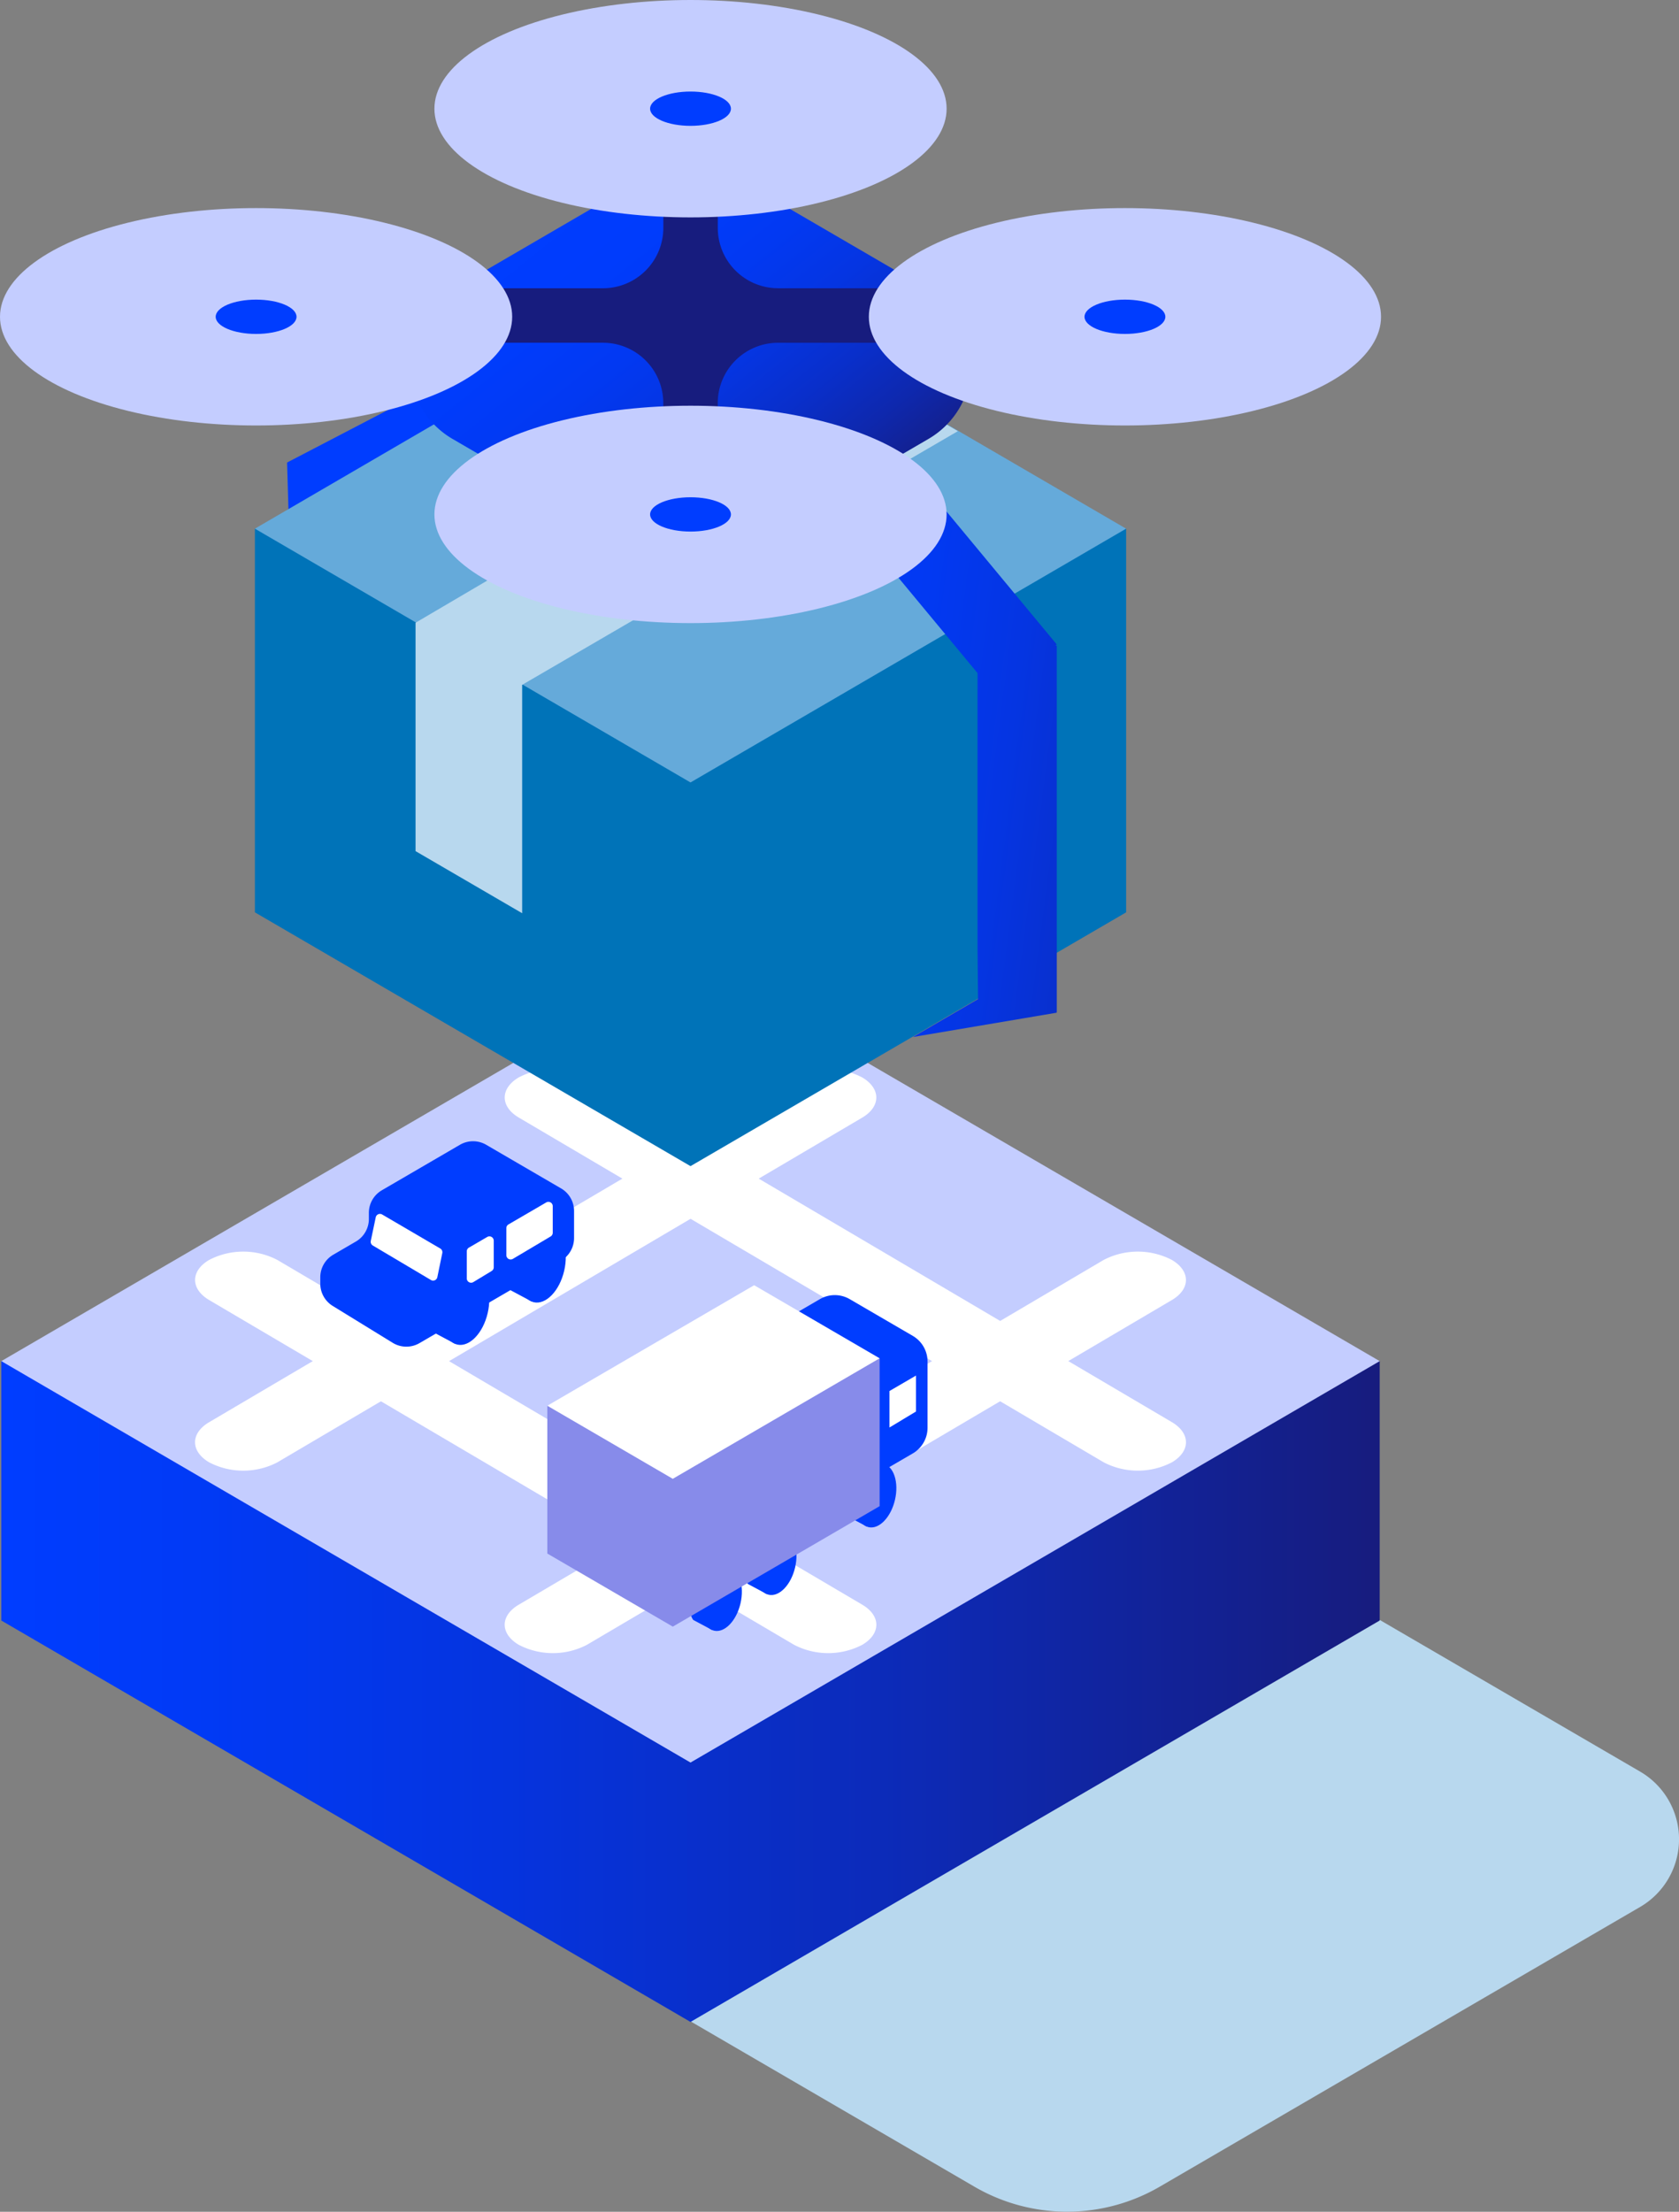 <svg xmlns="http://www.w3.org/2000/svg" xmlns:xlink="http://www.w3.org/1999/xlink" width="121.131" height="159.488"><rect width="100%" height="100%" fill="#808080" stroke="none"/><defs><linearGradient id="b" y1=".5" x2="1" y2=".5" gradientUnits="objectBoundingBox"><stop offset="0" stop-color="#003dff"/><stop offset=".139" stop-color="#013af6"/><stop offset=".36" stop-color="#0534df"/><stop offset=".635" stop-color="#0c2bba"/><stop offset=".951" stop-color="#151e86"/><stop offset="1" stop-color="#171c7e"/></linearGradient><linearGradient id="a" x1="-.338" y1=".292" x2="1.741" y2=".912" gradientUnits="objectBoundingBox"><stop offset="0" stop-color="#003dff"/><stop offset=".23" stop-color="#003cfc"/><stop offset=".402" stop-color="#0239f2"/><stop offset=".556" stop-color="#0535e2"/><stop offset=".698" stop-color="#092fcb"/><stop offset=".833" stop-color="#0e28ae"/><stop offset=".961" stop-color="#141f8a"/><stop offset="1" stop-color="#171c7e"/></linearGradient><linearGradient id="c" x1=".122" y1=".165" x2=".878" y2=".835" xlink:href="#a"/></defs><g data-name="グループ 250"><path data-name="パス 179" d="M20.711 33.353l21.322-11.1 4.4 3.652-20 9.511v22.976l-.037 3.857 4.689 2.73-10.374-1.751.011-.064h-.011v-26.4h.1z" fill="#003dff"/><path data-name="パス 180" d="M118.325 137.509l-34.653 20.169a13.294 13.294 0 01-13.377 0l-43.034-25.052 49.722-28.946 41.342 24.068a5.645 5.645 0 010 9.761z" fill="#b8d8ee"/><path data-name="パス 181" d="M595.259 761.7l-17.594-10.242-17.593 10.242h-32.129v18.7l49.722 28.946 49.722-28.946v-18.7z" transform="translate(-527.849 -663.546)" fill="url(#b)"/><path data-name="パス 182" d="M99.538 98.15l-49.722 28.946L.094 98.15l49.722-28.946z" fill="#c4cdff"/><g data-name="グループ 236" fill="#fff"><path data-name="パス 183" d="M62.206 118.607a5.337 5.337 0 01-4.914 0l-42.2-24.861c-1.357-.8-1.357-2.1 0-2.895a5.337 5.337 0 014.914 0l42.2 24.861c1.357.8 1.357 2.096 0 2.895z"/><path data-name="パス 184" d="M84.544 105.448a5.334 5.334 0 01-4.914 0l-42.2-24.86c-1.357-.8-1.357-2.1 0-2.9a5.337 5.337 0 014.914 0l42.2 24.861c1.357.804 1.357 2.1 0 2.899z"/><path data-name="パス 185" d="M15.089 105.448c-1.357-.8-1.357-2.1 0-2.895l42.2-24.861a5.337 5.337 0 014.914 0c1.357.8 1.357 2.1 0 2.9l-42.2 24.86a5.334 5.334 0 01-4.914-.004z"/><path data-name="パス 186" d="M37.428 118.607c-1.357-.8-1.357-2.1 0-2.895l42.2-24.861a5.337 5.337 0 014.914 0c1.357.8 1.357 2.1 0 2.895l-42.2 24.861a5.336 5.336 0 01-4.914 0z"/></g><g data-name="グループ 241"><g data-name="グループ 237" transform="translate(60.977 105.227)" fill="#003dff"><ellipse data-name="楕円形 13" cx="2.348" cy="1.412" rx="2.348" ry="1.412" transform="rotate(-76.86 3.035 2.094)"/><path data-name="パス 187" d="M1.559 4.855L.184 4.119c-.218-.313-.182-.46-.182-1.014A3.019 3.019 0 011.476.328"/></g><g data-name="グループ 238" transform="translate(53.772 110.1)" fill="#003dff"><ellipse data-name="楕円形 14" cx="2.348" cy="1.412" rx="2.348" ry="1.412" transform="rotate(-76.86 3.035 2.094)"/><path data-name="パス 188" d="M1.559 4.855L.184 4.119c-.218-.313-.182-.46-.182-1.014A3.018 3.018 0 011.477.329"/></g><g data-name="グループ 239" transform="translate(49.833 112.692)" fill="#003dff"><ellipse data-name="楕円形 15" cx="2.348" cy="1.412" rx="2.348" ry="1.412" transform="rotate(-76.86 3.035 2.094)"/><path data-name="パス 189" d="M1.556 4.855L.181 4.12c-.218-.314-.182-.46-.182-1.014A3.02 3.02 0 011.474.329"/></g><path data-name="パス 190" d="M65.846 96.325l-4.543-2.645a2.14 2.14 0 00-2.153 0l-4.569 2.66 3.4 1.979-1.7.262-4.062-3.62v7.241l9.052 5.27 4.583-2.667a2.141 2.141 0 001.063-1.849v-4.78a2.142 2.142 0 00-1.071-1.851z" fill="#003dff"/><g data-name="グループ 240"><path data-name="パス 191" d="M52.824 99.582l-4.286-2.495-4.285 2.495-4.767 1.781v10.662l9.053 5.27 14.922-8.687V97.946z" fill="#878bea"/><path data-name="パス 192" d="M63.46 97.946l-14.922 8.69-9.053-5.27 14.923-8.69z" fill="#fff"/></g><path data-name="パス 193" d="M64.17 100.305l1.912-1.113v2.592l-1.912 1.152z" fill="#fff"/></g><g data-name="グループ 242"><path data-name="パス 194" d="M60.935 38.123l-11.12-6.474-11.12 6.474H18.39v27.666l31.427 18.3 31.427-18.3V38.123z" fill="#0073b8"/><path data-name="パス 195" d="M81.243 38.122l-31.427 18.3-31.427-18.3 31.427-18.3z" fill="#65aada"/><path data-name="パス 196" d="M37.671 49.384v16.468l-7.692-4.478V44.905l31.279-18.381 7.846 4.567z" fill="#b8d8ee"/></g><path data-name="パス 197" d="M657.235 650.214l-16.856-20.321-4.4 3.652 15.539 18.733v19.655l.037 3.857-4.689 2.73 10.371-1.753-.011-.064h.011V650.3h-.1z" transform="translate(-580.996 -603.743)" fill="url(#a)"/><path data-name="パス 198" d="M623.36 621.564l-14.037 8.172a6.227 6.227 0 01-6.266 0l-14.037-8.172a6.227 6.227 0 010-10.762l14.037-8.172a6.227 6.227 0 016.266 0l14.037 8.17a6.227 6.227 0 010 10.764z" transform="translate(-556.374 -589.915)" fill="url(#c)"/><path data-name="パス 199" d="M65.521 20.785h-9.383a4.355 4.355 0 01-4.354-4.354v-3.242a2.038 2.038 0 00-1.858-2.072 1.964 1.964 0 00-2.07 1.961v3.354a4.354 4.354 0 01-4.354 4.354H32.443a2.041 2.041 0 00-2.045 1.613 1.966 1.966 0 001.934 2.316h11.167a4.354 4.354 0 014.354 4.354v3.242a2.039 2.039 0 001.859 2.072 1.964 1.964 0 002.069-1.961v-3.354a4.355 4.355 0 014.357-4.351h9.5a1.964 1.964 0 001.962-2.07 2.039 2.039 0 00-2.079-1.862z" fill="#171c7e"/><g data-name="グループ 243" transform="translate(31.341)"><ellipse data-name="楕円形 16" cx="18.476" cy="7.838" rx="18.476" ry="7.838" fill="#c4cdff"/><ellipse data-name="楕円形 17" cx="2.916" cy="1.237" rx="2.916" ry="1.237" transform="translate(15.56 6.601)" fill="#003dff"/></g><g data-name="グループ 244" transform="translate(31.341 29.256)"><ellipse data-name="楕円形 18" cx="18.476" cy="7.838" rx="18.476" ry="7.838" fill="#c4cdff"/><ellipse data-name="楕円形 19" cx="2.916" cy="1.237" rx="2.916" ry="1.237" transform="translate(15.56 6.601)" fill="#003dff"/></g><g data-name="グループ 245" transform="translate(0 15.005)"><ellipse data-name="楕円形 20" cx="18.476" cy="7.838" rx="18.476" ry="7.838" fill="#c4cdff"/><ellipse data-name="楕円形 21" cx="2.916" cy="1.237" rx="2.916" ry="1.237" transform="translate(15.56 6.601)" fill="#003dff"/></g><g data-name="グループ 246" transform="translate(62.682 15.005)"><ellipse data-name="楕円形 22" cx="18.476" cy="7.838" rx="18.476" ry="7.838" fill="#c4cdff"/><ellipse data-name="楕円形 23" cx="2.916" cy="1.237" rx="2.916" ry="1.237" transform="translate(15.56 6.601)" fill="#003dff"/></g><g data-name="グループ 249"><g data-name="グループ 247" transform="translate(31.051 91.321)" fill="#003dff"><ellipse data-name="楕円形 24" cx="2.704" cy="1.625" rx="2.704" ry="1.625" transform="rotate(-76.86 3.494 2.411)"/><path data-name="パス 200" d="M1.795 5.59L.212 4.743c-.251-.361-.21-.529-.21-1.167 0-1.429.76-2.86 1.7-3.2"/></g><g data-name="グループ 248" transform="translate(36.571 88.267)" fill="#003dff"><ellipse data-name="楕円形 25" cx="2.704" cy="1.625" rx="2.704" ry="1.625" transform="rotate(-76.86 3.494 2.411)"/><path data-name="パス 201" d="M1.795 5.59L.212 4.743c-.251-.361-.21-.529-.21-1.167 0-1.43.76-2.861 1.7-3.2"/></g><path data-name="パス 202" d="M33.179 82.551l-5.631 3.279a1.884 1.884 0 00-.936 1.628v.44a1.884 1.884 0 01-.936 1.628l-1.633.951a1.884 1.884 0 00-.936 1.628v.462a1.884 1.884 0 00.9 1.605l4.322 2.656a1.884 1.884 0 001.935.023l3.636-2.117 6.579-3.83a1.884 1.884 0 00.936-1.628v-1.953a1.884 1.884 0 00-.936-1.628l-5.4-3.144a1.885 1.885 0 00-1.9 0z" fill="#003dff"/><path data-name="パス 203" d="M33.83 89.965l1.322-.769a.312.312 0 01.469.269v1.919a.312.312 0 01-.151.267l-1.322.8a.312.312 0 01-.473-.267v-1.945a.313.313 0 01.155-.274z" fill="#fff"/><path data-name="パス 204" d="M36.685 88.291l2.723-1.585a.312.312 0 01.469.269v1.917a.312.312 0 01-.153.268l-2.723 1.617a.312.312 0 01-.471-.268V88.56a.312.312 0 01.155-.269z" fill="#fff"/><path data-name="パス 205" d="M31.762 90.028l-4.192-2.452a.312.312 0 00-.463.205l-.357 1.7a.312.312 0 00.146.332l4.191 2.486a.312.312 0 00.465-.205l.358-1.737a.312.312 0 00-.148-.329z" fill="#fff"/></g></g></svg>